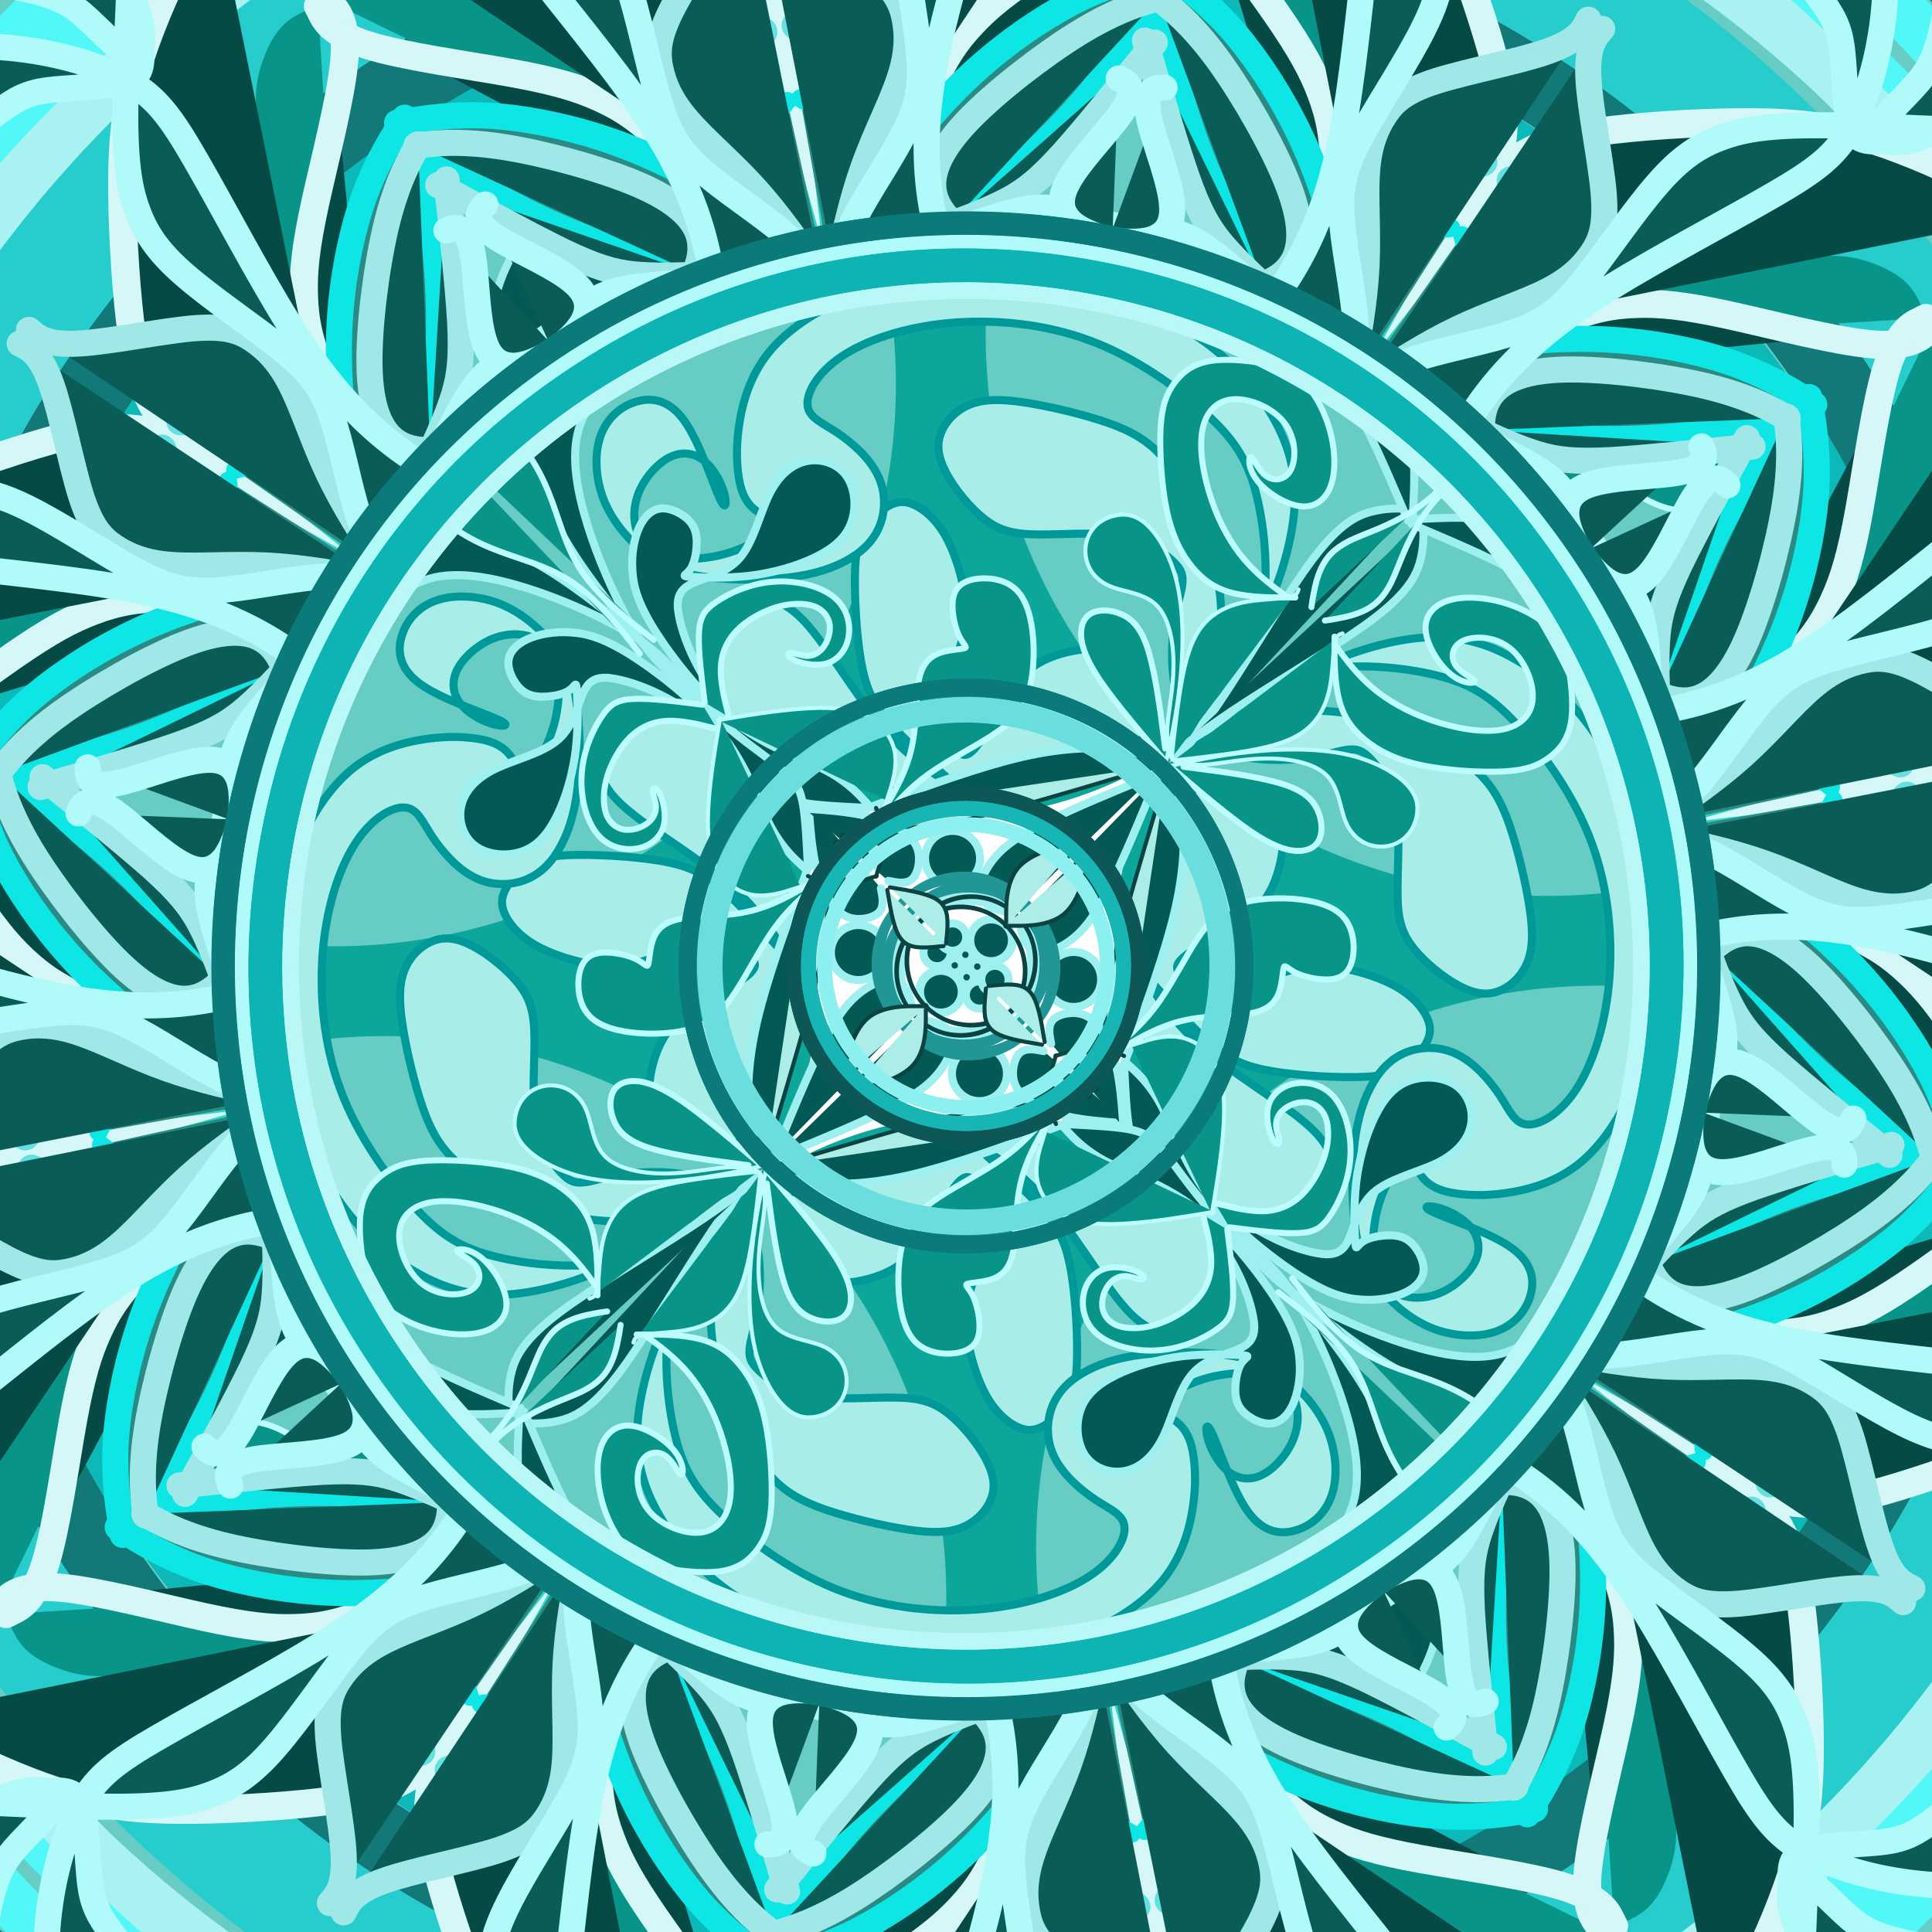 <?xml version="1.0" encoding="utf-8"?>
<!-- Generator: https://www.toybytoy.com/console/Draw-mandala -->
<svg width="734" class="" height="734" viewBox="-114 -114 962 962" xmlns="http://www.w3.org/2000/svg" xmlns:xlink="http://www.w3.org/1999/xlink"><style>symbol{overflow: visible;}</style><defs><symbol id="fig1"><path d="M33.6,-275.5L62.4,-241.1" fill="#0ca69a" stroke="none" stroke-width="0" stroke-linecap="round"></path></symbol><symbol id="fig2"><circle cx="-8" cy="-273.1" r="199.3" fill="#0ca69a" stroke="none" stroke-width="0"></circle></symbol><symbol id="fig3"><circle cx="289.6" cy="-314.7" r="279.8" fill="#66ccc4" stroke="none" stroke-width="0"></circle></symbol><symbol id="fig4"><path d="M-350.4,12.5L-384,8.5" fill="#a8ede8" stroke="#009999" stroke-width="4" stroke-linecap="round"></path></symbol><symbol id="fig5"><path d="M-3.2,-88.3L-9.9,-94.2C-16.5,-100.1,-29.9,-111.8,-38.3,-121.5C-46.7,-131.3,-50.1,-139,-52.4,-152.6C-54.7,-166.2,-55.7,-185.7,-55.2,-197.9C-54.7,-210.2,-52.5,-215.3,-49.2,-219.7C-45.9,-224.1,-41.3,-227.8,-37.3,-229.7C-33.3,-231.5,-29.9,-231.5,-25.6,-229.5C-21.3,-227.5,-16.3,-223.5,-12,-217C-7.7,-210.5,-4.3,-201.4,-2.1,-192.2C-0,-183,0.8,-173.7,-1.6,-163.8C-4,-153.9,-9.6,-143.5,-10.1,-131.3C-10.7,-119,-6.1,-104.9,-0.5,-105.1C5.1,-105.4,11.7,-120.1,18,-130.7C24.3,-141.4,30.1,-148.1,39.5,-152.5C48.8,-156.9,61.6,-159,71.3,-157.4C81.1,-155.8,87.7,-150.5,91.2,-143.9C94.7,-137.4,94.9,-129.7,93.9,-124.1C92.8,-118.5,90.4,-115,83.6,-109.7C76.8,-104.3,65.6,-97.1,54.4,-92.3C43.2,-87.5,32,-85.1,12.4,-84.9C-7.2,-84.6,-35.2,-86.5,-55.9,-90.2C-76.5,-93.9,-89.9,-99.5,-99.9,-105.5C-109.9,-111.5,-116.5,-117.9,-120.8,-124.9C-125.1,-131.8,-126.9,-139.3,-126.9,-148.3C-126.9,-157.4,-125.1,-168.1,-120.4,-174.5C-115.7,-180.9,-108.3,-183,-100.9,-182.6C-93.6,-182.2,-86.4,-179.3,-76.3,-166.7C-66.1,-154.2,-53.1,-132.1,-39.9,-117C-26.7,-101.9,-13.3,-93.9,-6.7,-89.9L0,-85.9" fill="#a8ede8" stroke="#009999" stroke-width="4" stroke-linecap="round"></path></symbol><symbol id="fig6"><path d="M100.8,-101.9L104.8,-107.7C108.8,-113.4,116.8,-124.9,121.6,-138.5C126.4,-152.1,128,-167.8,126.7,-182.7C125.3,-197.7,121.1,-211.8,115.7,-224.1C110.4,-236.3,104,-246.7,97.1,-254.2C90.1,-261.7,82.7,-266.2,70.5,-270.5C58.4,-274.7,41.6,-278.7,29.1,-280.6C16.5,-282.5,8.3,-282.2,1.6,-279.4C-5.1,-276.6,-10.1,-271.3,-12.4,-265.5C-14.7,-259.8,-14.1,-253.7,-10,-245.8C-5.9,-237.9,1.9,-228.3,9.2,-222.6C16.5,-216.9,23.5,-215,35.5,-214.9C47.5,-214.7,64.5,-216.3,77.2,-214.2C89.9,-212.1,98.1,-206.2,102.8,-201.8C107.5,-197.4,108.5,-194.5,107.5,-188.5C106.4,-182.5,103.2,-173.4,102.7,-159.5C102.1,-145.7,104.3,-127,112.4,-127.4C120.5,-127.8,134.7,-147.3,145.1,-167.7C155.5,-188.1,162.1,-209.4,163.5,-227.3C164.8,-245.1,160.8,-259.5,152.5,-273.8C144.3,-288.1,131.7,-302.2,114.9,-313.5C98.1,-324.9,77.1,-333.4,61.1,-338.2C45.1,-343,34.1,-344.1,20,-344.3C5.9,-344.6,-11.5,-344.1,-27.1,-341.5C-42.7,-339,-56.5,-334.5,-68.9,-328.1C-81.3,-321.7,-92.3,-313.4,-99.6,-303.7C-106.9,-293.9,-110.7,-282.7,-112.5,-272.2C-114.4,-261.7,-114.4,-251.8,-113.3,-244.3C-112.3,-236.9,-110.1,-231.8,-106.3,-228.2C-102.4,-224.6,-96.8,-222.5,-91.1,-221.5C-85.3,-220.6,-79.5,-220.9,-75.1,-222.9C-70.7,-224.9,-67.7,-228.6,-65.9,-233.5C-64,-238.5,-63.2,-244.6,-68.3,-241.5C-73.3,-238.5,-84.3,-226.2,-95.1,-217.9C-105.9,-209.7,-116.5,-205.4,-126.7,-203.7C-136.8,-201.9,-146.4,-202.7,-152.9,-205.4C-159.5,-208.1,-162.9,-212.6,-164.4,-218.3C-165.9,-224.1,-165.3,-231,-162.1,-237.7C-158.9,-244.3,-153.1,-250.7,-147.2,-253.5C-141.3,-256.3,-135.5,-255.5,-130.7,-251.8C-125.9,-248.1,-122.1,-241.4,-120.5,-235.8C-118.9,-230.2,-119.5,-225.7,-122.9,-233.4C-126.4,-241.1,-132.8,-261.1,-140.4,-271.7C-148,-282.2,-156.8,-283.3,-164.5,-280.9C-172.3,-278.5,-178.9,-272.6,-182,-263.8C-185.1,-255,-184.5,-243.3,-180.7,-233C-176.8,-222.7,-169.6,-213.9,-162,-207.4C-154.4,-200.9,-146.4,-196.6,-133.5,-194.3C-120.5,-192.1,-102.7,-191.8,-88.8,-193.4C-74.9,-195,-65.1,-198.5,-57.6,-203C-50.1,-207.5,-45.1,-213.1,-42.5,-220.5C-40,-227.8,-40,-236.9,-44.3,-245.1C-48.5,-253.4,-57.1,-260.9,-64.5,-265.8C-72,-270.7,-78.4,-273.1,-78.9,-279.3C-79.5,-285.4,-74.1,-295.3,-62.1,-303.4C-50.1,-311.5,-31.5,-317.9,-9.3,-320.1C12.8,-322.2,38.4,-320.1,61.5,-311.5C84.5,-303,105.1,-288.1,118.8,-275.7C132.5,-263.3,139.5,-253.4,144,-237C148.5,-220.6,150.7,-197.7,148,-179.1C145.3,-160.6,137.9,-146.5,134.1,-139.4L130.4,-132.3" fill="#a8ede8" stroke="#009999" stroke-width="4" stroke-linecap="round"></path></symbol><symbol id="fig7"><path d="M-48,-79.5L-50.9,-82.7C-53.9,-85.9,-59.7,-92.3,-70.8,-97.9C-81.9,-103.5,-98.1,-108.3,-114,-120.5C-129.9,-132.6,-145.3,-152.1,-154.3,-166.1C-163.2,-180.1,-165.6,-188.6,-166.1,-196.7C-166.7,-204.9,-165.3,-212.6,-162.8,-218.2C-160.3,-223.8,-156.5,-227.3,-152.1,-227.8C-147.7,-228.3,-142.7,-225.9,-139.3,-223.1C-136,-220.3,-134.4,-217.1,-134.1,-212.3C-133.9,-207.5,-134.9,-201.1,-137.1,-197.8C-139.2,-194.5,-142.4,-194.2,-137.6,-193.8C-132.8,-193.4,-120,-192.9,-107.7,-194.3C-95.5,-195.8,-83.7,-199.3,-74.8,-203.7C-65.9,-208.1,-59.7,-213.4,-57.1,-220.9C-54.4,-228.3,-55.2,-237.9,-59.6,-244.1C-64,-250.2,-72,-252.9,-79.3,-251.4C-86.7,-249.9,-93.3,-244.3,-98.1,-234.5C-102.9,-224.6,-105.9,-210.5,-113.1,-202.6C-120.3,-194.7,-131.7,-193.1,-137.7,-189.8C-143.7,-186.5,-144.3,-181.4,-142.9,-174.3C-141.6,-167.3,-138.4,-158.2,-133.6,-149.3C-128.8,-140.3,-122.4,-131.5,-122,-127.7C-121.6,-123.8,-127.2,-124.9,-140.9,-138.5C-154.7,-152.1,-176.5,-178.2,-189.6,-196.9C-202.7,-215.5,-206.9,-226.7,-213.2,-238.5C-219.5,-250.2,-227.7,-262.5,-232.5,-275.4C-237.3,-288.3,-238.7,-301.9,-237.6,-314.6C-236.5,-327.3,-233.1,-339,-229.2,-347.5C-225.3,-356.1,-221.1,-361.4,-213.1,-364.1C-205.1,-366.7,-193.3,-366.7,-184.8,-362.7C-176.3,-358.7,-170.9,-350.7,-168.5,-339.7C-166.1,-328.6,-166.7,-314.5,-172.4,-302.5C-178.1,-290.5,-189.1,-280.6,-192.9,-267C-196.8,-253.4,-193.6,-236.1,-188.4,-219.4C-183.2,-202.7,-176,-186.7,-169.7,-175C-163.5,-163.3,-158.1,-155.8,-150.1,-148.1C-142.1,-140.3,-131.5,-132.3,-122,-122.1C-112.5,-111.8,-104.3,-99.3,-98.1,-91.9C-92,-84.6,-88,-82.5,-80.1,-81.1C-72.3,-79.8,-60.5,-79.3,-54.7,-79L-48.8,-78.7" fill="#035953" stroke="#9ef0f0" stroke-width="4" stroke-linecap="round"></path></symbol><symbol id="fig8"><path d="M-48.8,-78.7L-35.1,-83.8C-21.3,-88.9,6.1,-99,28,-104.1C49.9,-109.1,66.1,-109.1,77.6,-107.4C89.1,-105.7,95.7,-102.2,99.1,-100.5L102.4,-98.7" fill="#035953" stroke="#9ef0f0" stroke-width="4" stroke-linecap="round"></path></symbol><symbol id="fig9"><path d="M101.6,-98.7L105.9,-103.9C110.1,-109.1,118.7,-119.5,131.3,-139C144,-158.5,160.8,-187,173.3,-203.4C185.9,-219.8,194.1,-224.1,201.5,-226.1C208.8,-228.1,215.2,-227.8,218.4,-227.7L221.6,-227.5" fill="#035953" stroke="#9ef0f0" stroke-width="4" stroke-linecap="round"></path></symbol><symbol id="fig10"><path d="M222.4,-221.9L222.8,-230.2C223.2,-238.5,224,-255,220.9,-273.1C217.9,-291.3,210.9,-311,203.2,-327C195.5,-343,186.9,-355.3,175.6,-363.5C164.3,-371.8,150.1,-376.1,142,-375.8C133.9,-375.5,131.7,-370.7,131.7,-361.5C131.7,-352.3,133.9,-338.7,137.1,-330.3C140.3,-321.9,144.5,-318.7,152.5,-315.5C160.5,-312.3,172.3,-309.1,184.1,-293.5C196,-277.9,208,-249.9,214,-235.9L220,-221.9" fill="#035953" stroke="#9ef0f0" stroke-width="4" stroke-linecap="round"></path></symbol><symbol id="fig11"><path d="M-78.4,-80.3L-78,-74.9C-77.6,-69.4,-76.8,-58.5,-74.7,-49.5C-72.5,-40.6,-69.1,-33.7,-65.5,-29.4C-61.9,-25.1,-58.1,-23.5,-53.9,-23.4C-49.6,-23.3,-44.8,-24.6,-42.8,-27.4C-40.8,-30.2,-41.6,-34.5,-42,-36.6L-42.4,-38.7" fill="#035953" stroke="#9ef0f0" stroke-width="4" stroke-linecap="round"></path></symbol><symbol id="fig12"><path d="M-95.2,94.1L-91.2,84.3C-87.2,74.6,-79.2,55.1,-72.4,41.3C-65.6,27.4,-60,19.1,-53.2,13.7C-46.4,8.2,-38.4,5.5,-33.7,7.7C-29.1,9.8,-27.7,16.7,-27.1,20.2L-26.4,23.7" fill="#035953" stroke="#9ef0f0" stroke-width="4" stroke-linecap="round"></path></symbol><symbol id="fig13"><circle cx="-53.6" cy="-6.7" r="13.7" fill="#035953" stroke="#9ef0f0" stroke-width="4"></circle></symbol><symbol id="fig14"><circle cx="-14.4" cy="-6.7" r="6.8" fill="#035953" stroke="#9ef0f0" stroke-width="4"></circle></symbol><symbol id="fig15"><circle cx="-12.8" cy="12.5" r="10.4" fill="#035953" stroke="#9ef0f0" stroke-width="4"></circle></symbol><symbol id="fig16"><circle cx="-5.6" cy="-0.3" r="3.6" fill="#035953" stroke="#9ef0f0" stroke-width="4"></circle></symbol><symbol id="fig17"><circle cx="-1.6" cy="-1.9" r="34.4" fill="none" stroke="#9ef0f0" stroke-width="4"></circle></symbol><symbol id="fig18"><circle cx="-3.2" cy="-1.1" r="41.8" fill="none" stroke="#209696" stroke-width="4"></circle></symbol><symbol id="fig19"><circle cx="2.4" cy="-2.7" r="32" fill="none" stroke="#0b4242" stroke-width="2"></circle></symbol><symbol id="fig20"><path d="M20,-19.5L20,-25.1C20,-30.7,20,-41.9,26.1,-49C32.3,-56.1,44.5,-59,50.7,-60.5L56.8,-61.9" fill="#adede8" stroke="#0b4242" stroke-width="2" stroke-linecap="round"></path></symbol><symbol id="fig21"><path d="M-11.2,-9.9L-13.7,-9.7C-16.3,-9.4,-21.3,-8.9,-25.3,-9.5C-29.3,-10.2,-32.3,-12.1,-34.4,-17C-36.5,-21.9,-37.9,-29.9,-38.5,-33.9L-39.2,-37.9" fill="#adede8" stroke="#0b4242" stroke-width="2" stroke-linecap="round"></path></symbol><symbol id="fig22"><path d="M46.4,51.7L47.5,53.3C48.5,54.9,50.7,58.1,54.1,60.3C57.6,62.6,62.4,63.9,61.7,64.7C61.1,65.5,54.9,65.8,50.4,64.9C45.9,63.9,42.9,61.8,42.3,58.2C41.6,54.6,43.2,49.5,44,47L44.8,44.5" fill="#adede8" stroke="#0b4242" stroke-width="2" stroke-linecap="round"></path></symbol><symbol id="fig23"><path d="M-44.8,-78.7L-44,-77.1C-43.2,-75.5,-41.6,-72.3,-36.1,-70.5C-30.7,-68.6,-21.3,-68.1,1.1,-73.1C23.5,-78.2,58.9,-88.9,76.7,-94.2L94.4,-99.5" fill="#adede8" stroke="#0b4242" stroke-width="2" stroke-linecap="round"></path></symbol><symbol id="fig24"><path d="M98.4,-96.3L100,-103.4C101.6,-110.5,104.8,-124.6,106.5,-140.5C108.3,-156.3,108.5,-173.9,105.6,-188.2C102.7,-202.5,96.5,-213.4,90.7,-219.1C84.8,-224.9,79.2,-225.4,74.3,-224.3C69.3,-223.3,65.1,-220.6,62.4,-216.6C59.7,-212.6,58.7,-207.3,60,-202.1C61.3,-196.9,65.1,-191.8,72,-189C78.9,-186.2,89.1,-185.7,95.2,-179.3C101.3,-172.9,103.5,-160.6,103.3,-149.1C103.2,-137.7,100.8,-127,100.3,-119.5C99.7,-112.1,101.1,-107.8,101.7,-105.7L102.4,-103.5" fill="#099489" stroke="#bdfcfc" stroke-width="2" stroke-linecap="round"></path></symbol><symbol id="fig25"><path d="M102.4,-103.5L103.3,-111.9C104.3,-120.3,106.1,-137.1,108.9,-149C111.7,-160.9,115.5,-167.8,120.7,-172.6C125.9,-177.4,132.5,-180.1,140,-181.4C147.5,-182.7,155.7,-182.7,160.1,-183.5C164.5,-184.3,165.1,-185.9,165.3,-186.7L165.6,-187.5" fill="#099489" stroke="#bdfcfc" stroke-width="2" stroke-linecap="round"></path></symbol><symbol id="fig26"><path d="M-122.4,-123.5L-123.6,-116.3C-124.8,-109.1,-127.2,-94.7,-128.1,-81.9C-129.1,-69.1,-128.5,-57.9,-124.7,-49.8C-120.8,-41.7,-113.6,-36.6,-106,-35.4C-98.4,-34.2,-90.4,-36.9,-86.4,-38.2L-82.4,-39.5" fill="#099489" stroke="#bdfcfc" stroke-width="2" stroke-linecap="round"></path></symbol><symbol id="fig27"><path d="M-162.4,-155.5L-167.9,-162.5C-173.3,-169.4,-184.3,-183.3,-196.7,-191.5C-209.1,-199.8,-222.9,-202.5,-236.5,-208.1C-250.1,-213.7,-263.5,-222.2,-270.8,-234.7C-278.1,-247.3,-279.5,-263.8,-280.1,-272.1L-280.8,-280.3" fill="#099489" stroke="#bdfcfc" stroke-width="3" stroke-linecap="round"></path></symbol><symbol id="fig28"><path d="M124,118.1L128.3,119.1C132.5,120.2,141.1,122.3,148.4,122.1C155.7,121.8,161.9,119.1,167.1,114.1C172.3,109,176.5,101.5,178.7,94.3C180.8,87.1,180.8,80.2,179.1,75.5C177.3,70.9,173.9,68.5,170,67.9C166.1,67.4,161.9,68.7,158.9,70.9C156,73,154.4,75.9,154.4,79C154.4,82.1,156,85.3,156,87.1C156,89,154.4,89.5,152.7,86.2C150.9,82.9,149.1,75.7,150.5,69.9C152,64.2,156.8,59.9,163.3,58.6C169.9,57.3,178.1,58.9,183.7,65.8C189.3,72.7,192.3,85,191.3,96.3C190.4,107.7,185.6,118.1,181.3,124.3C177.1,130.6,173.3,132.7,165.1,133C156.8,133.3,144,131.7,137.6,130.9L131.2,130.1" fill="#099489" stroke="#bdfcfc" stroke-width="3" stroke-linecap="round"></path></symbol><symbol id="fig29"><path d="M-74.4,-40.3L-78,-37.3C-81.6,-34.2,-88.8,-28.1,-95.6,-18.6C-102.4,-9.1,-108.8,3.7,-114.8,12.9C-120.8,22.1,-126.4,27.7,-135.3,30.7C-144.3,33.8,-156.5,34.3,-166.5,33.1C-176.5,31.9,-184.3,29,-188.5,23.7C-192.8,18.3,-193.6,10.6,-192.7,4.7C-191.7,-1.1,-189.1,-5.1,-183.6,-6.3C-178.1,-7.5,-169.9,-5.9,-165.1,-3.8C-160.3,-1.7,-158.9,1,-158.3,-0.6C-157.6,-2.2,-157.6,-8.1,-155.9,-13C-154.1,-17.9,-150.7,-21.9,-142,-23.5C-133.3,-25.1,-119.5,-24.3,-106.8,-27.5C-94.1,-30.7,-82.7,-37.9,-76.9,-41.5L-71.2,-45.1" fill="#099489" stroke="#bdfcfc" stroke-width="3" stroke-linecap="round"></path></symbol><symbol id="fig30"><path d="M99.2,-101.9L93.1,-109.1C86.9,-116.3,74.7,-130.7,67.3,-141.4C60,-152.1,57.6,-159,57.3,-164.5C57.1,-169.9,58.9,-173.9,62.8,-175.8C66.7,-177.7,72.5,-177.4,77.7,-175C82.9,-172.6,87.5,-168.1,90.9,-156.6C94.4,-145.1,96.8,-126.7,98,-117.5L99.2,-108.3" fill="#099489" stroke="#bdfcfc" stroke-width="3" stroke-linecap="round"></path></symbol><symbol id="fig31"><path d="M159.2,-184.3L155.6,-187C152,-189.7,144.8,-195,138.4,-202.6C132,-210.2,126.4,-220.1,122.4,-231.7C118.4,-243.3,116,-256.6,117.6,-266.2C119.2,-275.8,124.8,-281.7,133.2,-282.2C141.6,-282.7,152.8,-277.9,158.5,-270.5C164.3,-263,164.5,-252.9,161.9,-247.4C159.2,-241.9,153.6,-241.1,149.6,-243.9C145.6,-246.7,143.2,-253.1,141.9,-253.4C140.5,-253.7,140.3,-247.8,144.9,-241.8C149.6,-235.8,159.2,-229.7,166.7,-228.9C174.1,-228.1,179.5,-232.6,181.9,-239.9C184.3,-247.3,183.7,-257.4,181.3,-266.3C178.9,-275.3,174.7,-283,170.5,-288.3C166.4,-293.7,162.4,-296.6,153.6,-298.9C144.8,-301.1,131.2,-302.7,121.9,-301.3C112.5,-299.8,107.5,-295.3,103.7,-290.2C100,-285.1,97.6,-279.5,96.9,-268.1C96.3,-256.6,97.3,-239.3,100.1,-226.3C102.9,-213.4,107.5,-204.9,112.8,-198.5C118.1,-192.1,124.3,-187.8,132.9,-185.7C141.6,-183.5,152.8,-183.5,158.4,-183.5L164,-183.5" fill="#099489" stroke="#bdfcfc" stroke-width="3" stroke-linecap="round"></path></symbol><symbol id="fig32"><path d="M172,-178.7L172.5,-182.1C173.1,-185.4,174.1,-192.1,176.7,-197.7C179.2,-203.3,183.2,-207.8,190.9,-211.7C198.7,-215.5,210.1,-218.7,222.4,-226.6C234.7,-234.5,247.7,-247,255.7,-272.9C263.7,-298.7,266.7,-337.9,266.1,-360.3C265.6,-382.7,261.6,-388.3,256.1,-390.6C250.7,-392.9,243.7,-391.8,238.5,-388.9C233.3,-385.9,229.9,-381.1,227.9,-373.5C225.9,-365.9,225.3,-355.5,229.3,-345.1C233.3,-334.7,241.9,-324.3,242.3,-315.8C242.7,-307.3,234.9,-300.6,232.5,-288.1C230.1,-275.5,233.1,-257.1,234.5,-247.9L236,-238.7" fill="#099489" stroke="#bdfcfc" stroke-width="3" stroke-linecap="round"></path></symbol><symbol id="fig33"><circle cx="3.2" cy="-1.1" r="466.3" fill="none" stroke="#bdfcfc" stroke-width="12"></circle></symbol><symbol id="fig34"></symbol><symbol id="fig35"></symbol><symbol id="fig36"></symbol><symbol id="fig37"><circle cx="4" cy="-1.1" r="487.5" fill="none" stroke="#0db8b8" stroke-width="25"></circle></symbol><symbol id="fig38"></symbol><symbol id="fig39"><circle cx="-2.4" cy="-8.3" r="522.4" fill="none" stroke="#137878" stroke-width="25"></circle></symbol><symbol id="fig40"><circle cx="-3.2" cy="1.3" r="695.2" fill="none" stroke="#137878" stroke-width="25"></circle></symbol><symbol id="fig41"><circle cx="2.4" cy="-20.3" r="649.7" fill="none" stroke="#52f7f7" stroke-width="25"></circle></symbol><symbol id="fig42"><circle cx="5.6" cy="-21.1" r="600.5" fill="none" stroke="#aaf2f2" stroke-width="25"></circle></symbol><symbol id="fig43"><circle cx="-2.4" cy="1.3" r="585" fill="none" stroke="#27cccc" stroke-width="25"></circle></symbol><symbol id="fig44"><circle cx="-4" cy="2.1" r="556.6" fill="none" stroke="#27cccc" stroke-width="25"></circle></symbol><symbol id="fig45"><path d="M-41.6,-345.9L-48.3,-361.8C-54.9,-377.7,-68.3,-409.4,-80.5,-432.1C-92.8,-454.7,-104,-468.3,-115.5,-477.5C-126.9,-486.7,-138.7,-491.5,-153.6,-494.7C-168.5,-497.9,-186.7,-499.5,-198.7,-498.2C-210.7,-496.9,-216.5,-492.6,-219.5,-488.5C-222.4,-484.3,-222.4,-480.3,-219.2,-476.6C-216,-472.9,-209.6,-469.4,-207.2,-467.5C-204.8,-465.7,-206.4,-465.4,-215.1,-470.9C-223.7,-476.3,-239.5,-487.5,-251.7,-494.1C-264,-500.6,-272.8,-502.5,-281.6,-503C-290.4,-503.5,-299.2,-502.7,-306.4,-499.4C-313.6,-496.1,-319.2,-490.2,-322,-487.3L-324.8,-484.3" fill="#099489" stroke="#27cccc" stroke-width="14" stroke-linecap="round"></path></symbol><symbol id="fig46"><path d="M-71.2,-353.1L-74.7,-351.5C-78.1,-349.9,-85.1,-346.7,-92,-348.9C-98.9,-351,-105.9,-358.5,-109.7,-365.1C-113.6,-371.8,-114.4,-377.7,-113.7,-384.9C-113.1,-392.1,-110.9,-400.6,-107.2,-410.2C-103.5,-419.8,-98.1,-430.5,-95.5,-435.8L-92.8,-441.1" fill="#064a45" stroke="#d5f7f7" stroke-width="14" stroke-linecap="round"></path></symbol><symbol id="fig47"><path d="M-59.2,-353.1L-55.9,-355.4C-52.5,-357.7,-45.9,-362.2,-39.1,-377C-32.3,-391.8,-25.3,-416.9,-18.5,-434.1C-11.7,-451.3,-5.1,-460.6,2.9,-469.1C10.9,-477.7,20.3,-485.4,38.9,-497.4C57.6,-509.4,85.6,-525.7,99.9,-537.7C114.1,-549.7,114.7,-557.4,114.9,-561.3L115.2,-565.1" fill="#064a45" stroke="#d5f7f7" stroke-width="14" stroke-linecap="round"></path></symbol><symbol id="fig48"><path d="M308.8,207.7L322.4,216.2C336,224.7,363.2,241.8,379.7,253.9C396.3,266.1,402.1,273.3,406.5,282.1C410.9,290.9,413.9,301.3,416.3,321.7C418.7,342.1,420.5,372.5,420.1,395.4C419.7,418.3,417.1,433.8,411.1,452.2C405.1,470.6,395.7,491.9,387.7,506.1C379.7,520.2,373.1,527.1,372.3,536.3C371.5,545.5,376.5,557,379.1,562.7L381.6,568.5" fill="#064a45" stroke="#d5f7f7" stroke-width="14" stroke-linecap="round"></path></symbol><symbol id="fig49"><path d="M202.4,-302.7L200.9,-304.9C199.5,-307,196.5,-311.3,194.7,-317.4C192.8,-323.5,192,-331.5,192.9,-340.2C193.9,-348.9,196.5,-358.2,202,-366.3C207.5,-374.5,215.7,-381.4,225.5,-386.9C235.2,-392.3,246.4,-396.3,252,-398.3L257.6,-400.3" fill="#29d6c9" stroke="#65e0e0" stroke-width="14" stroke-linecap="round"></path></symbol><symbol id="fig50"><path d="M199.2,-301.1L198.1,-306.9C197.1,-312.6,194.9,-324.1,195.6,-333C196.3,-341.9,199.7,-348.3,203.1,-353C206.4,-357.7,209.6,-360.6,216,-362.7C222.4,-364.9,232,-366.2,236.8,-366.9L241.6,-367.5" fill="#2b8a83" stroke="#0ee6e6" stroke-width="9" stroke-linecap="round"></path></symbol><symbol id="fig51"><path d="M196,-294.7L207.6,-297.5C219.2,-300.3,242.4,-305.9,264.3,-309.1C286.1,-312.3,306.7,-313.1,326.9,-311.4C347.2,-309.7,367.2,-305.4,383.1,-299.7C398.9,-293.9,410.7,-286.7,416.5,-283.1L422.4,-279.5" fill="#2b8a83" stroke="#0ee6e6" stroke-width="13" stroke-linecap="round"></path></symbol><symbol id="fig52"><path d="M189.6,-292.3L185.2,-294.5C180.8,-296.6,172,-300.9,166.7,-304.6C161.3,-308.3,159.5,-311.5,158.8,-317C158.1,-322.5,158.7,-330.2,161.9,-337.7C165.1,-345.1,170.9,-352.3,174.4,-360.3C177.9,-368.3,178.9,-377.1,179.5,-381.5L180,-385.9" fill="#2b8a83" stroke="#0ee6e6" stroke-width="13" stroke-linecap="round"></path></symbol><symbol id="fig53"><path d="M-336.8,-159.5L-338.8,-156.5C-340.8,-153.4,-344.8,-147.3,-358.1,-138.9C-371.5,-130.5,-394.1,-119.8,-417.6,-111.8C-441.1,-103.8,-465.3,-98.5,-477.5,-95.8L-489.6,-93.1" fill="#2b8a83" stroke="#0ee6e6" stroke-width="13" stroke-linecap="round"></path></symbol><symbol id="fig54"><path d="M-339.2,-148.3L-340.8,-151.4C-342.4,-154.5,-345.6,-160.6,-352.8,-163.8C-360,-167,-371.2,-167.3,-389.6,-160.1C-408,-152.9,-433.6,-138.2,-450.3,-126.2C-466.9,-114.2,-474.7,-104.9,-478.5,-100.2L-482.4,-95.5" fill="#0a5c56" stroke="#a0e8e8" stroke-width="13" stroke-linecap="round"></path></symbol><symbol id="fig55"><path d="M-337.6,-149.1L-341.5,-145C-345.3,-140.9,-353.1,-132.6,-360.8,-126.3C-368.5,-120.1,-376.3,-115.8,-392.9,-109.9C-409.6,-104.1,-435.2,-96.6,-448,-92.9L-460.8,-89.1" fill="#0a5c56" stroke="#a0e8e8" stroke-width="13" stroke-linecap="round"></path></symbol><symbol id="fig56"><path d="M-335.2,-153.9L-330,-155.9C-324.8,-157.9,-314.4,-161.9,-306.9,-167.9C-299.5,-173.9,-294.9,-181.9,-292.7,-185.9L-290.4,-189.9" fill="#0a5c56" stroke="#a0e8e8" stroke-width="13" stroke-linecap="round"></path></symbol><symbol id="fig57"><path d="M-292.8,-191.5L-302.1,-193.3C-311.5,-195,-330.1,-198.5,-348,-199.4C-365.9,-200.3,-382.9,-198.7,-395.7,-199.7C-408.5,-200.6,-417.1,-204.1,-423.9,-208.6C-430.7,-213.1,-435.7,-218.7,-440.7,-234.3C-445.6,-249.9,-450.4,-275.5,-455.5,-289.8C-460.5,-304.1,-465.9,-307,-468.5,-308.5L-471.2,-309.9" fill="#0a5c56" stroke="#a0e8e8" stroke-width="13" stroke-linecap="round"></path></symbol><symbol id="fig58"><circle cx="23.2" cy="-12.3" r="758.2" fill="none" stroke="#093636" stroke-width="13"></circle></symbol><symbol id="fig59"><circle cx="-18.4" cy="1.3" r="733.1" fill="none" stroke="#17b0b0" stroke-width="13"></circle></symbol><symbol id="fig60"><circle cx="8.8" cy="-8.3" r="795.9" fill="none" stroke="#b1fafa" stroke-width="13"></circle></symbol><symbol id="fig61"><path d="M250.4,-272.3L253.3,-276.6C256.3,-280.9,262.1,-289.4,272.1,-299.8C282.1,-310.2,296.3,-322.5,320.7,-337.7C345.1,-352.9,379.7,-371,401.6,-383.7C423.5,-396.3,432.5,-403.5,440,-416.3C447.5,-429.1,453.3,-447.5,456.1,-467.3C458.9,-487,458.7,-508.1,454.7,-527.8C450.7,-547.5,442.9,-565.9,437.1,-576.1C431.2,-586.2,427.2,-588.1,423.7,-588.2C420.3,-588.3,417.3,-586.7,415.3,-582.1C413.3,-577.4,412.3,-569.7,413.6,-564.2C414.9,-558.7,418.7,-555.5,419.3,-554.7C420,-553.9,417.6,-555.5,414,-554.7C410.4,-553.9,405.6,-550.7,403.2,-543C400.8,-535.3,400.8,-523,405.9,-511.1C410.9,-499.3,421.1,-487.8,427.2,-479.1C433.3,-470.5,435.5,-464.6,436.5,-453.5C437.6,-442.5,437.6,-426.2,440.7,-417.9C443.7,-409.7,449.9,-409.4,465.7,-412.2C481.6,-415,507.2,-420.9,532.3,-429.1C557.3,-437.4,581.9,-448.1,600.3,-458.5C618.7,-468.9,630.9,-479,641.3,-492.3C651.7,-505.7,660.3,-522.2,665.3,-535.5C670.4,-548.9,672,-559,672.1,-567.1C672.3,-575.3,670.9,-581.4,664.9,-587.4C658.9,-593.4,648.3,-599.3,640.3,-602.2C632.3,-605.1,626.9,-605.1,621.7,-602.3C616.5,-599.5,611.5,-593.9,609.5,-582.2C607.5,-570.5,608.5,-552.6,606.5,-545.7C604.5,-538.7,599.5,-542.7,592.5,-545.9C585.6,-549.1,576.8,-551.5,570.3,-552.7C563.7,-553.9,559.5,-553.9,555.5,-552.3C551.5,-550.7,547.7,-547.5,544.3,-538.9C540.8,-530.2,537.6,-516.1,531.6,-499.5C525.6,-483,516.8,-464.1,508.9,-449.7C501.1,-435.3,494.1,-425.4,486.8,-419.3C479.5,-413.1,471.7,-410.7,464.8,-410.3C457.9,-409.9,451.7,-411.5,454,-417C456.3,-422.5,466.9,-431.8,473.9,-439.9C480.8,-448.1,484,-455,488,-475.8C492,-496.6,496.8,-531.3,503.2,-555.8C509.6,-580.3,517.6,-594.7,525.2,-604.7C532.8,-614.7,540,-620.3,548.5,-625.5C557.1,-630.7,566.9,-635.5,599.6,-637.4C632.3,-639.3,687.7,-638.2,720.9,-636.7C754.1,-635.3,765.1,-633.4,776.9,-629.7C788.8,-625.9,801.6,-620.3,811.3,-614.2C821.1,-608.1,827.7,-601.4,831.6,-592.1C835.5,-582.7,836.5,-570.7,836.1,-563C835.7,-555.3,833.9,-551.8,830.9,-553.3C828,-554.7,824,-561.1,817.3,-566.2C810.7,-571.3,801.3,-575,792.1,-577.1C782.9,-579.3,773.9,-579.8,767.5,-579C761.1,-578.2,757.3,-576.1,743.7,-556.9C730.1,-537.7,706.7,-501.4,691.9,-480.1C677.1,-458.7,670.9,-452.3,660,-444.5C649.1,-436.6,633.3,-427.3,614.4,-421.7C595.5,-416.1,573.3,-414.2,539.6,-414.7C505.9,-415.3,460.5,-418.2,431.1,-418.6C401.6,-419,388,-416.9,376.5,-412.7C365.1,-408.6,355.7,-402.5,344.1,-389.1C332.5,-375.8,318.7,-355.3,307.9,-341.7C297.1,-328.1,289.3,-321.4,274.8,-316.2C260.3,-311,238.9,-307.3,224.1,-302.5C209.3,-297.7,201.1,-291.8,200.8,-286.5C200.5,-281.1,208.3,-276.3,216.8,-273.7C225.3,-271,234.7,-270.5,239.7,-271C244.8,-271.5,245.6,-273.1,246,-273.9L246.4,-274.7" fill="#0a5c56" stroke="#b1fafa" stroke-width="13" stroke-linecap="round"></path></symbol><symbol id="fig62"><path d="M-287.2,-189.1L-285.5,-195.4C-283.7,-201.7,-280.3,-214.2,-273.9,-230.2C-267.5,-246.2,-258.1,-265.7,-251.5,-277.7C-244.8,-289.7,-240.8,-294.2,-234,-298.9C-227.2,-303.5,-217.6,-308.3,-212.8,-310.7L-208,-313.1" fill="#0a5c56" stroke="#b1fafa" stroke-width="13" stroke-linecap="round"></path></symbol><symbol id="fig63"><path d="M72.8,-361.1L69.2,-362.2C65.6,-363.3,58.4,-365.4,53.3,-369.5C48.3,-373.7,45.3,-379.8,50.3,-389.5C55.2,-399.3,68,-412.6,74.8,-421.4C81.6,-430.2,82.4,-434.5,81.6,-437.1C80.8,-439.8,78.4,-440.9,77.2,-441.4L76,-441.9" fill="#0a5c56" stroke="#b1fafa" stroke-width="13" stroke-linecap="round"></path></symbol><symbol id="fig64"><circle cx="-1.6" cy="-2.7" r="355.7" fill="none" stroke="#b1fafa" stroke-width="13"></circle></symbol><symbol id="fig65"><circle cx="-0.8" cy="-5.1" r="345.7" fill="none" stroke="#0eb3b3" stroke-width="13"></circle></symbol><symbol id="fig66"><circle cx="-1.6" cy="-3.5" r="369.9" fill="none" stroke="#0b7a7a" stroke-width="4"></circle></symbol><symbol id="fig67"><circle cx="-2.4" cy="-0.3" r="138.7" fill="none" stroke="#0b7a7a" stroke-width="4"></circle></symbol><symbol id="fig68"><circle cx="-1.6" cy="0.5" r="70.4" fill="none" stroke="#8df0f0" stroke-width="4"></circle></symbol><symbol id="fig69"><circle cx="-1.6" cy="2.9" r="80" fill="none" stroke="#18b5b5" stroke-width="4"></circle></symbol><symbol id="fig70"><circle cx="-1.6" cy="1.3" r="85.8" fill="none" stroke="#0e5757" stroke-width="3"></circle></symbol><symbol id="fig71"><circle cx="3.2" cy="3.7" r="127.6" fill="none" stroke="#6adede" stroke-width="3"></circle></symbol><symbol id="fig72"><circle cx="-1.6" cy="2.1" r="336.3" fill="none" stroke="#baf7f7" stroke-width="3"></circle></symbol></defs><g transform="translate(367, 367)"><g id="layer1"><use xlink:href="#fig1" transform="rotate(0)"></use><use xlink:href="#fig1" transform="rotate(90)"></use><use xlink:href="#fig1" transform="rotate(180)"></use><use xlink:href="#fig1" transform="rotate(270)"></use></g><g id="layer2"><use xlink:href="#fig2" transform="rotate(0)"></use><use xlink:href="#fig2" transform="rotate(90)"></use><use xlink:href="#fig2" transform="rotate(180)"></use><use xlink:href="#fig2" transform="rotate(270)"></use></g><g id="layer3"><use xlink:href="#fig3" transform="rotate(0)"></use><use xlink:href="#fig3" transform="rotate(90)"></use><use xlink:href="#fig3" transform="rotate(180)"></use><use xlink:href="#fig3" transform="rotate(270)"></use></g><g id="layer4"><use xlink:href="#fig4" transform="rotate(0)"></use><use xlink:href="#fig4" transform="rotate(90)"></use><use xlink:href="#fig4" transform="rotate(180)"></use><use xlink:href="#fig4" transform="rotate(270)"></use></g><g id="layer5"><use xlink:href="#fig5" transform="rotate(0)"></use><use xlink:href="#fig5" transform="rotate(90) scale(-1,1)"></use><use xlink:href="#fig5" transform="rotate(180)"></use><use xlink:href="#fig5" transform="rotate(270) scale(-1,1)"></use></g><g id="layer6"><use xlink:href="#fig6" transform="rotate(0)"></use><use xlink:href="#fig6" transform="rotate(90) scale(-1,1)"></use><use xlink:href="#fig6" transform="rotate(180)"></use><use xlink:href="#fig6" transform="rotate(270) scale(-1,1)"></use></g><g id="layer7"><use xlink:href="#fig7" transform="rotate(0)"></use><use xlink:href="#fig7" transform="rotate(90) scale(-1,1)"></use><use xlink:href="#fig7" transform="rotate(180)"></use><use xlink:href="#fig7" transform="rotate(270) scale(-1,1)"></use></g><g id="layer8"><use xlink:href="#fig8" transform="rotate(0)"></use><use xlink:href="#fig8" transform="rotate(90) scale(-1,1)"></use><use xlink:href="#fig8" transform="rotate(180)"></use><use xlink:href="#fig8" transform="rotate(270) scale(-1,1)"></use></g><g id="layer9"><use xlink:href="#fig9" transform="rotate(0)"></use><use xlink:href="#fig9" transform="rotate(90) scale(-1,1)"></use><use xlink:href="#fig9" transform="rotate(180)"></use><use xlink:href="#fig9" transform="rotate(270) scale(-1,1)"></use></g><g id="layer10"><use xlink:href="#fig10" transform="rotate(0)"></use><use xlink:href="#fig10" transform="rotate(90) scale(-1,1)"></use><use xlink:href="#fig10" transform="rotate(180)"></use><use xlink:href="#fig10" transform="rotate(270) scale(-1,1)"></use></g><g id="layer11"><use xlink:href="#fig11" transform="rotate(0)"></use><use xlink:href="#fig11" transform="rotate(90) scale(-1,1)"></use><use xlink:href="#fig11" transform="rotate(180)"></use><use xlink:href="#fig11" transform="rotate(270) scale(-1,1)"></use></g><g id="layer12"><use xlink:href="#fig12" transform="rotate(0)"></use><use xlink:href="#fig12" transform="rotate(90) scale(-1,1)"></use><use xlink:href="#fig12" transform="rotate(180)"></use><use xlink:href="#fig12" transform="rotate(270) scale(-1,1)"></use></g><g id="layer13"><use xlink:href="#fig13" transform="rotate(0)"></use><use xlink:href="#fig13" transform="rotate(90) scale(-1,1)"></use><use xlink:href="#fig13" transform="rotate(180)"></use><use xlink:href="#fig13" transform="rotate(270) scale(-1,1)"></use></g><g id="layer14"><use xlink:href="#fig14" transform="rotate(0)"></use><use xlink:href="#fig14" transform="rotate(90) scale(-1,1)"></use><use xlink:href="#fig14" transform="rotate(180)"></use><use xlink:href="#fig14" transform="rotate(270) scale(-1,1)"></use></g><g id="layer15"><use xlink:href="#fig15" transform="rotate(0)"></use><use xlink:href="#fig15" transform="rotate(90) scale(-1,1)"></use><use xlink:href="#fig15" transform="rotate(180)"></use><use xlink:href="#fig15" transform="rotate(270) scale(-1,1)"></use></g><g id="layer16"><use xlink:href="#fig16" transform="rotate(0)"></use><use xlink:href="#fig16" transform="rotate(90) scale(-1,1)"></use><use xlink:href="#fig16" transform="rotate(180)"></use><use xlink:href="#fig16" transform="rotate(270) scale(-1,1)"></use></g><g id="layer17"><use xlink:href="#fig17" transform="rotate(0)"></use><use xlink:href="#fig17" transform="rotate(90) scale(-1,1)"></use><use xlink:href="#fig17" transform="rotate(180)"></use><use xlink:href="#fig17" transform="rotate(270) scale(-1,1)"></use></g><g id="layer18"><use xlink:href="#fig18" transform="rotate(0)"></use><use xlink:href="#fig18" transform="rotate(90) scale(-1,1)"></use><use xlink:href="#fig18" transform="rotate(180)"></use><use xlink:href="#fig18" transform="rotate(270) scale(-1,1)"></use></g><g id="layer19"><use xlink:href="#fig19" transform="rotate(0)"></use><use xlink:href="#fig19" transform="rotate(90) scale(-1,1)"></use><use xlink:href="#fig19" transform="rotate(180)"></use><use xlink:href="#fig19" transform="rotate(270) scale(-1,1)"></use></g><g id="layer20"><use xlink:href="#fig20" transform="rotate(0)"></use><use xlink:href="#fig20" transform="rotate(90) scale(-1,1)"></use><use xlink:href="#fig20" transform="rotate(180)"></use><use xlink:href="#fig20" transform="rotate(270) scale(-1,1)"></use></g><g id="layer21"><use xlink:href="#fig21" transform="rotate(0)"></use><use xlink:href="#fig21" transform="rotate(90) scale(-1,1)"></use><use xlink:href="#fig21" transform="rotate(180)"></use><use xlink:href="#fig21" transform="rotate(270) scale(-1,1)"></use></g><g id="layer22"><use xlink:href="#fig22" transform="rotate(0)"></use><use xlink:href="#fig22" transform="rotate(90) scale(-1,1)"></use><use xlink:href="#fig22" transform="rotate(180)"></use><use xlink:href="#fig22" transform="rotate(270) scale(-1,1)"></use></g><g id="layer23"><use xlink:href="#fig23" transform="rotate(0)"></use><use xlink:href="#fig23" transform="rotate(90) scale(-1,1)"></use><use xlink:href="#fig23" transform="rotate(180)"></use><use xlink:href="#fig23" transform="rotate(270) scale(-1,1)"></use></g><g id="layer24"><use xlink:href="#fig24" transform="rotate(0)"></use><use xlink:href="#fig24" transform="rotate(90) scale(-1,1)"></use><use xlink:href="#fig24" transform="rotate(180)"></use><use xlink:href="#fig24" transform="rotate(270) scale(-1,1)"></use></g><g id="layer25"><use xlink:href="#fig25" transform="rotate(0)"></use><use xlink:href="#fig25" transform="rotate(90) scale(-1,1)"></use><use xlink:href="#fig25" transform="rotate(180)"></use><use xlink:href="#fig25" transform="rotate(270) scale(-1,1)"></use></g><g id="layer26"><use xlink:href="#fig26" transform="rotate(0)"></use><use xlink:href="#fig26" transform="rotate(90) scale(-1,1)"></use><use xlink:href="#fig26" transform="rotate(180)"></use><use xlink:href="#fig26" transform="rotate(270) scale(-1,1)"></use></g><g id="layer27"><use xlink:href="#fig27" transform="rotate(0)"></use><use xlink:href="#fig27" transform="rotate(90) scale(-1,1)"></use><use xlink:href="#fig27" transform="rotate(180)"></use><use xlink:href="#fig27" transform="rotate(270) scale(-1,1)"></use></g><g id="layer28"><use xlink:href="#fig28" transform="rotate(0)"></use><use xlink:href="#fig28" transform="rotate(90) scale(-1,1)"></use><use xlink:href="#fig28" transform="rotate(180)"></use><use xlink:href="#fig28" transform="rotate(270) scale(-1,1)"></use></g><g id="layer29"><use xlink:href="#fig29" transform="rotate(0)"></use><use xlink:href="#fig29" transform="rotate(90) scale(-1,1)"></use><use xlink:href="#fig29" transform="rotate(180)"></use><use xlink:href="#fig29" transform="rotate(270) scale(-1,1)"></use></g><g id="layer30"><use xlink:href="#fig30" transform="rotate(0)"></use><use xlink:href="#fig30" transform="rotate(90) scale(-1,1)"></use><use xlink:href="#fig30" transform="rotate(180)"></use><use xlink:href="#fig30" transform="rotate(270) scale(-1,1)"></use></g><g id="layer31"><use xlink:href="#fig31" transform="rotate(0)"></use><use xlink:href="#fig31" transform="rotate(90) scale(-1,1)"></use><use xlink:href="#fig31" transform="rotate(180)"></use><use xlink:href="#fig31" transform="rotate(270) scale(-1,1)"></use></g><g id="layer32"><use xlink:href="#fig32" transform="rotate(0)"></use><use xlink:href="#fig32" transform="rotate(90) scale(-1,1)"></use><use xlink:href="#fig32" transform="rotate(180)"></use><use xlink:href="#fig32" transform="rotate(270) scale(-1,1)"></use></g><g id="layer33"><use xlink:href="#fig33" transform="rotate(0)"></use><use xlink:href="#fig33" transform="rotate(90) scale(-1,1)"></use><use xlink:href="#fig33" transform="rotate(180)"></use><use xlink:href="#fig33" transform="rotate(270) scale(-1,1)"></use></g><g id="layer34"><use xlink:href="#fig34" transform="rotate(0)"></use><use xlink:href="#fig34" transform="rotate(90) scale(-1,1)"></use><use xlink:href="#fig34" transform="rotate(180)"></use><use xlink:href="#fig34" transform="rotate(270) scale(-1,1)"></use></g><g id="layer35"><use xlink:href="#fig35" transform="rotate(0)"></use><use xlink:href="#fig35" transform="rotate(90) scale(-1,1)"></use><use xlink:href="#fig35" transform="rotate(180)"></use><use xlink:href="#fig35" transform="rotate(270) scale(-1,1)"></use></g><g id="layer36"><use xlink:href="#fig36" transform="rotate(0)"></use><use xlink:href="#fig36" transform="rotate(90) scale(-1,1)"></use><use xlink:href="#fig36" transform="rotate(180)"></use><use xlink:href="#fig36" transform="rotate(270) scale(-1,1)"></use></g><g id="layer37"><use xlink:href="#fig37" transform="rotate(0)"></use><use xlink:href="#fig37" transform="rotate(90) scale(-1,1)"></use><use xlink:href="#fig37" transform="rotate(180)"></use><use xlink:href="#fig37" transform="rotate(270) scale(-1,1)"></use></g><g id="layer38"><use xlink:href="#fig38" transform="rotate(0)"></use><use xlink:href="#fig38" transform="rotate(90) scale(-1,1)"></use><use xlink:href="#fig38" transform="rotate(180)"></use><use xlink:href="#fig38" transform="rotate(270) scale(-1,1)"></use></g><g id="layer39"><use xlink:href="#fig39" transform="rotate(0)"></use><use xlink:href="#fig39" transform="rotate(90) scale(-1,1)"></use><use xlink:href="#fig39" transform="rotate(180)"></use><use xlink:href="#fig39" transform="rotate(270) scale(-1,1)"></use></g><g id="layer40"><use xlink:href="#fig40" transform="rotate(0)"></use><use xlink:href="#fig40" transform="rotate(90) scale(-1,1)"></use><use xlink:href="#fig40" transform="rotate(180)"></use><use xlink:href="#fig40" transform="rotate(270) scale(-1,1)"></use></g><g id="layer41"><use xlink:href="#fig41" transform="rotate(0)"></use><use xlink:href="#fig41" transform="rotate(90) scale(-1,1)"></use><use xlink:href="#fig41" transform="rotate(180)"></use><use xlink:href="#fig41" transform="rotate(270) scale(-1,1)"></use></g><g id="layer42"><use xlink:href="#fig42" transform="rotate(0)"></use><use xlink:href="#fig42" transform="rotate(90) scale(-1,1)"></use><use xlink:href="#fig42" transform="rotate(180)"></use><use xlink:href="#fig42" transform="rotate(270) scale(-1,1)"></use></g><g id="layer43"><use xlink:href="#fig43" transform="rotate(0)"></use><use xlink:href="#fig43" transform="rotate(90) scale(-1,1)"></use><use xlink:href="#fig43" transform="rotate(180)"></use><use xlink:href="#fig43" transform="rotate(270) scale(-1,1)"></use></g><g id="layer44"><use xlink:href="#fig44" transform="rotate(0)"></use><use xlink:href="#fig44" transform="rotate(22.5) scale(-1,1)"></use><use xlink:href="#fig44" transform="rotate(45)"></use><use xlink:href="#fig44" transform="rotate(67.5) scale(-1,1)"></use><use xlink:href="#fig44" transform="rotate(90)"></use><use xlink:href="#fig44" transform="rotate(112.5) scale(-1,1)"></use><use xlink:href="#fig44" transform="rotate(135)"></use><use xlink:href="#fig44" transform="rotate(157.5) scale(-1,1)"></use><use xlink:href="#fig44" transform="rotate(180)"></use><use xlink:href="#fig44" transform="rotate(202.5) scale(-1,1)"></use><use xlink:href="#fig44" transform="rotate(225)"></use><use xlink:href="#fig44" transform="rotate(247.5) scale(-1,1)"></use><use xlink:href="#fig44" transform="rotate(270)"></use><use xlink:href="#fig44" transform="rotate(292.5) scale(-1,1)"></use><use xlink:href="#fig44" transform="rotate(315)"></use><use xlink:href="#fig44" transform="rotate(337.5) scale(-1,1)"></use></g><g id="layer45"><use xlink:href="#fig45" transform="rotate(0)"></use><use xlink:href="#fig45" transform="rotate(22.5) scale(-1,1)"></use><use xlink:href="#fig45" transform="rotate(45)"></use><use xlink:href="#fig45" transform="rotate(67.5) scale(-1,1)"></use><use xlink:href="#fig45" transform="rotate(90)"></use><use xlink:href="#fig45" transform="rotate(112.5) scale(-1,1)"></use><use xlink:href="#fig45" transform="rotate(135)"></use><use xlink:href="#fig45" transform="rotate(157.5) scale(-1,1)"></use><use xlink:href="#fig45" transform="rotate(180)"></use><use xlink:href="#fig45" transform="rotate(202.5) scale(-1,1)"></use><use xlink:href="#fig45" transform="rotate(225)"></use><use xlink:href="#fig45" transform="rotate(247.5) scale(-1,1)"></use><use xlink:href="#fig45" transform="rotate(270)"></use><use xlink:href="#fig45" transform="rotate(292.5) scale(-1,1)"></use><use xlink:href="#fig45" transform="rotate(315)"></use><use xlink:href="#fig45" transform="rotate(337.5) scale(-1,1)"></use></g><g id="layer46"><use xlink:href="#fig46" transform="rotate(0)"></use><use xlink:href="#fig46" transform="rotate(22.5) scale(-1,1)"></use><use xlink:href="#fig46" transform="rotate(45)"></use><use xlink:href="#fig46" transform="rotate(67.5) scale(-1,1)"></use><use xlink:href="#fig46" transform="rotate(90)"></use><use xlink:href="#fig46" transform="rotate(112.5) scale(-1,1)"></use><use xlink:href="#fig46" transform="rotate(135)"></use><use xlink:href="#fig46" transform="rotate(157.5) scale(-1,1)"></use><use xlink:href="#fig46" transform="rotate(180)"></use><use xlink:href="#fig46" transform="rotate(202.5) scale(-1,1)"></use><use xlink:href="#fig46" transform="rotate(225)"></use><use xlink:href="#fig46" transform="rotate(247.5) scale(-1,1)"></use><use xlink:href="#fig46" transform="rotate(270)"></use><use xlink:href="#fig46" transform="rotate(292.5) scale(-1,1)"></use><use xlink:href="#fig46" transform="rotate(315)"></use><use xlink:href="#fig46" transform="rotate(337.5) scale(-1,1)"></use></g><g id="layer47"><use xlink:href="#fig47" transform="rotate(0)"></use><use xlink:href="#fig47" transform="rotate(22.5) scale(-1,1)"></use><use xlink:href="#fig47" transform="rotate(45)"></use><use xlink:href="#fig47" transform="rotate(67.5) scale(-1,1)"></use><use xlink:href="#fig47" transform="rotate(90)"></use><use xlink:href="#fig47" transform="rotate(112.5) scale(-1,1)"></use><use xlink:href="#fig47" transform="rotate(135)"></use><use xlink:href="#fig47" transform="rotate(157.5) scale(-1,1)"></use><use xlink:href="#fig47" transform="rotate(180)"></use><use xlink:href="#fig47" transform="rotate(202.5) scale(-1,1)"></use><use xlink:href="#fig47" transform="rotate(225)"></use><use xlink:href="#fig47" transform="rotate(247.5) scale(-1,1)"></use><use xlink:href="#fig47" transform="rotate(270)"></use><use xlink:href="#fig47" transform="rotate(292.5) scale(-1,1)"></use><use xlink:href="#fig47" transform="rotate(315)"></use><use xlink:href="#fig47" transform="rotate(337.5) scale(-1,1)"></use></g><g id="layer48"><use xlink:href="#fig48" transform="rotate(0)"></use><use xlink:href="#fig48" transform="rotate(22.5) scale(-1,1)"></use><use xlink:href="#fig48" transform="rotate(45)"></use><use xlink:href="#fig48" transform="rotate(67.5) scale(-1,1)"></use><use xlink:href="#fig48" transform="rotate(90)"></use><use xlink:href="#fig48" transform="rotate(112.5) scale(-1,1)"></use><use xlink:href="#fig48" transform="rotate(135)"></use><use xlink:href="#fig48" transform="rotate(157.5) scale(-1,1)"></use><use xlink:href="#fig48" transform="rotate(180)"></use><use xlink:href="#fig48" transform="rotate(202.5) scale(-1,1)"></use><use xlink:href="#fig48" transform="rotate(225)"></use><use xlink:href="#fig48" transform="rotate(247.5) scale(-1,1)"></use><use xlink:href="#fig48" transform="rotate(270)"></use><use xlink:href="#fig48" transform="rotate(292.5) scale(-1,1)"></use><use xlink:href="#fig48" transform="rotate(315)"></use><use xlink:href="#fig48" transform="rotate(337.5) scale(-1,1)"></use></g><g id="layer49"><use xlink:href="#fig49" transform="rotate(0)"></use><use xlink:href="#fig49" transform="rotate(22.5) scale(-1,1)"></use><use xlink:href="#fig49" transform="rotate(45)"></use><use xlink:href="#fig49" transform="rotate(67.5) scale(-1,1)"></use><use xlink:href="#fig49" transform="rotate(90)"></use><use xlink:href="#fig49" transform="rotate(112.5) scale(-1,1)"></use><use xlink:href="#fig49" transform="rotate(135)"></use><use xlink:href="#fig49" transform="rotate(157.5) scale(-1,1)"></use><use xlink:href="#fig49" transform="rotate(180)"></use><use xlink:href="#fig49" transform="rotate(202.5) scale(-1,1)"></use><use xlink:href="#fig49" transform="rotate(225)"></use><use xlink:href="#fig49" transform="rotate(247.5) scale(-1,1)"></use><use xlink:href="#fig49" transform="rotate(270)"></use><use xlink:href="#fig49" transform="rotate(292.5) scale(-1,1)"></use><use xlink:href="#fig49" transform="rotate(315)"></use><use xlink:href="#fig49" transform="rotate(337.5) scale(-1,1)"></use></g><g id="layer50"><use xlink:href="#fig50" transform="rotate(0)"></use><use xlink:href="#fig50" transform="rotate(22.5) scale(-1,1)"></use><use xlink:href="#fig50" transform="rotate(45)"></use><use xlink:href="#fig50" transform="rotate(67.5) scale(-1,1)"></use><use xlink:href="#fig50" transform="rotate(90)"></use><use xlink:href="#fig50" transform="rotate(112.5) scale(-1,1)"></use><use xlink:href="#fig50" transform="rotate(135)"></use><use xlink:href="#fig50" transform="rotate(157.5) scale(-1,1)"></use><use xlink:href="#fig50" transform="rotate(180)"></use><use xlink:href="#fig50" transform="rotate(202.5) scale(-1,1)"></use><use xlink:href="#fig50" transform="rotate(225)"></use><use xlink:href="#fig50" transform="rotate(247.5) scale(-1,1)"></use><use xlink:href="#fig50" transform="rotate(270)"></use><use xlink:href="#fig50" transform="rotate(292.5) scale(-1,1)"></use><use xlink:href="#fig50" transform="rotate(315)"></use><use xlink:href="#fig50" transform="rotate(337.5) scale(-1,1)"></use></g><g id="layer51"><use xlink:href="#fig51" transform="rotate(0)"></use><use xlink:href="#fig51" transform="rotate(22.5) scale(-1,1)"></use><use xlink:href="#fig51" transform="rotate(45)"></use><use xlink:href="#fig51" transform="rotate(67.5) scale(-1,1)"></use><use xlink:href="#fig51" transform="rotate(90)"></use><use xlink:href="#fig51" transform="rotate(112.5) scale(-1,1)"></use><use xlink:href="#fig51" transform="rotate(135)"></use><use xlink:href="#fig51" transform="rotate(157.5) scale(-1,1)"></use><use xlink:href="#fig51" transform="rotate(180)"></use><use xlink:href="#fig51" transform="rotate(202.5) scale(-1,1)"></use><use xlink:href="#fig51" transform="rotate(225)"></use><use xlink:href="#fig51" transform="rotate(247.5) scale(-1,1)"></use><use xlink:href="#fig51" transform="rotate(270)"></use><use xlink:href="#fig51" transform="rotate(292.5) scale(-1,1)"></use><use xlink:href="#fig51" transform="rotate(315)"></use><use xlink:href="#fig51" transform="rotate(337.5) scale(-1,1)"></use></g><g id="layer52"><use xlink:href="#fig52" transform="rotate(0)"></use><use xlink:href="#fig52" transform="rotate(22.5) scale(-1,1)"></use><use xlink:href="#fig52" transform="rotate(45)"></use><use xlink:href="#fig52" transform="rotate(67.5) scale(-1,1)"></use><use xlink:href="#fig52" transform="rotate(90)"></use><use xlink:href="#fig52" transform="rotate(112.5) scale(-1,1)"></use><use xlink:href="#fig52" transform="rotate(135)"></use><use xlink:href="#fig52" transform="rotate(157.5) scale(-1,1)"></use><use xlink:href="#fig52" transform="rotate(180)"></use><use xlink:href="#fig52" transform="rotate(202.5) scale(-1,1)"></use><use xlink:href="#fig52" transform="rotate(225)"></use><use xlink:href="#fig52" transform="rotate(247.5) scale(-1,1)"></use><use xlink:href="#fig52" transform="rotate(270)"></use><use xlink:href="#fig52" transform="rotate(292.5) scale(-1,1)"></use><use xlink:href="#fig52" transform="rotate(315)"></use><use xlink:href="#fig52" transform="rotate(337.5) scale(-1,1)"></use></g><g id="layer53"><use xlink:href="#fig53" transform="rotate(0)"></use><use xlink:href="#fig53" transform="rotate(22.5) scale(-1,1)"></use><use xlink:href="#fig53" transform="rotate(45)"></use><use xlink:href="#fig53" transform="rotate(67.5) scale(-1,1)"></use><use xlink:href="#fig53" transform="rotate(90)"></use><use xlink:href="#fig53" transform="rotate(112.5) scale(-1,1)"></use><use xlink:href="#fig53" transform="rotate(135)"></use><use xlink:href="#fig53" transform="rotate(157.5) scale(-1,1)"></use><use xlink:href="#fig53" transform="rotate(180)"></use><use xlink:href="#fig53" transform="rotate(202.5) scale(-1,1)"></use><use xlink:href="#fig53" transform="rotate(225)"></use><use xlink:href="#fig53" transform="rotate(247.5) scale(-1,1)"></use><use xlink:href="#fig53" transform="rotate(270)"></use><use xlink:href="#fig53" transform="rotate(292.5) scale(-1,1)"></use><use xlink:href="#fig53" transform="rotate(315)"></use><use xlink:href="#fig53" transform="rotate(337.5) scale(-1,1)"></use></g><g id="layer54"><use xlink:href="#fig54" transform="rotate(0)"></use><use xlink:href="#fig54" transform="rotate(22.5) scale(-1,1)"></use><use xlink:href="#fig54" transform="rotate(45)"></use><use xlink:href="#fig54" transform="rotate(67.5) scale(-1,1)"></use><use xlink:href="#fig54" transform="rotate(90)"></use><use xlink:href="#fig54" transform="rotate(112.5) scale(-1,1)"></use><use xlink:href="#fig54" transform="rotate(135)"></use><use xlink:href="#fig54" transform="rotate(157.5) scale(-1,1)"></use><use xlink:href="#fig54" transform="rotate(180)"></use><use xlink:href="#fig54" transform="rotate(202.5) scale(-1,1)"></use><use xlink:href="#fig54" transform="rotate(225)"></use><use xlink:href="#fig54" transform="rotate(247.5) scale(-1,1)"></use><use xlink:href="#fig54" transform="rotate(270)"></use><use xlink:href="#fig54" transform="rotate(292.5) scale(-1,1)"></use><use xlink:href="#fig54" transform="rotate(315)"></use><use xlink:href="#fig54" transform="rotate(337.5) scale(-1,1)"></use></g><g id="layer55"><use xlink:href="#fig55" transform="rotate(0)"></use><use xlink:href="#fig55" transform="rotate(22.5) scale(-1,1)"></use><use xlink:href="#fig55" transform="rotate(45)"></use><use xlink:href="#fig55" transform="rotate(67.5) scale(-1,1)"></use><use xlink:href="#fig55" transform="rotate(90)"></use><use xlink:href="#fig55" transform="rotate(112.5) scale(-1,1)"></use><use xlink:href="#fig55" transform="rotate(135)"></use><use xlink:href="#fig55" transform="rotate(157.5) scale(-1,1)"></use><use xlink:href="#fig55" transform="rotate(180)"></use><use xlink:href="#fig55" transform="rotate(202.5) scale(-1,1)"></use><use xlink:href="#fig55" transform="rotate(225)"></use><use xlink:href="#fig55" transform="rotate(247.5) scale(-1,1)"></use><use xlink:href="#fig55" transform="rotate(270)"></use><use xlink:href="#fig55" transform="rotate(292.5) scale(-1,1)"></use><use xlink:href="#fig55" transform="rotate(315)"></use><use xlink:href="#fig55" transform="rotate(337.5) scale(-1,1)"></use></g><g id="layer56"><use xlink:href="#fig56" transform="rotate(0)"></use><use xlink:href="#fig56" transform="rotate(22.5) scale(-1,1)"></use><use xlink:href="#fig56" transform="rotate(45)"></use><use xlink:href="#fig56" transform="rotate(67.5) scale(-1,1)"></use><use xlink:href="#fig56" transform="rotate(90)"></use><use xlink:href="#fig56" transform="rotate(112.5) scale(-1,1)"></use><use xlink:href="#fig56" transform="rotate(135)"></use><use xlink:href="#fig56" transform="rotate(157.5) scale(-1,1)"></use><use xlink:href="#fig56" transform="rotate(180)"></use><use xlink:href="#fig56" transform="rotate(202.5) scale(-1,1)"></use><use xlink:href="#fig56" transform="rotate(225)"></use><use xlink:href="#fig56" transform="rotate(247.5) scale(-1,1)"></use><use xlink:href="#fig56" transform="rotate(270)"></use><use xlink:href="#fig56" transform="rotate(292.5) scale(-1,1)"></use><use xlink:href="#fig56" transform="rotate(315)"></use><use xlink:href="#fig56" transform="rotate(337.5) scale(-1,1)"></use></g><g id="layer57"><use xlink:href="#fig57" transform="rotate(0)"></use><use xlink:href="#fig57" transform="rotate(22.5) scale(-1,1)"></use><use xlink:href="#fig57" transform="rotate(45)"></use><use xlink:href="#fig57" transform="rotate(67.5) scale(-1,1)"></use><use xlink:href="#fig57" transform="rotate(90)"></use><use xlink:href="#fig57" transform="rotate(112.5) scale(-1,1)"></use><use xlink:href="#fig57" transform="rotate(135)"></use><use xlink:href="#fig57" transform="rotate(157.5) scale(-1,1)"></use><use xlink:href="#fig57" transform="rotate(180)"></use><use xlink:href="#fig57" transform="rotate(202.5) scale(-1,1)"></use><use xlink:href="#fig57" transform="rotate(225)"></use><use xlink:href="#fig57" transform="rotate(247.5) scale(-1,1)"></use><use xlink:href="#fig57" transform="rotate(270)"></use><use xlink:href="#fig57" transform="rotate(292.5) scale(-1,1)"></use><use xlink:href="#fig57" transform="rotate(315)"></use><use xlink:href="#fig57" transform="rotate(337.5) scale(-1,1)"></use></g><g id="layer58"><use xlink:href="#fig58" transform="rotate(0)"></use><use xlink:href="#fig58" transform="rotate(22.5) scale(-1,1)"></use><use xlink:href="#fig58" transform="rotate(45)"></use><use xlink:href="#fig58" transform="rotate(67.5) scale(-1,1)"></use><use xlink:href="#fig58" transform="rotate(90)"></use><use xlink:href="#fig58" transform="rotate(112.5) scale(-1,1)"></use><use xlink:href="#fig58" transform="rotate(135)"></use><use xlink:href="#fig58" transform="rotate(157.5) scale(-1,1)"></use><use xlink:href="#fig58" transform="rotate(180)"></use><use xlink:href="#fig58" transform="rotate(202.5) scale(-1,1)"></use><use xlink:href="#fig58" transform="rotate(225)"></use><use xlink:href="#fig58" transform="rotate(247.5) scale(-1,1)"></use><use xlink:href="#fig58" transform="rotate(270)"></use><use xlink:href="#fig58" transform="rotate(292.5) scale(-1,1)"></use><use xlink:href="#fig58" transform="rotate(315)"></use><use xlink:href="#fig58" transform="rotate(337.5) scale(-1,1)"></use></g><g id="layer59"><use xlink:href="#fig59" transform="rotate(0)"></use><use xlink:href="#fig59" transform="rotate(22.5) scale(-1,1)"></use><use xlink:href="#fig59" transform="rotate(45)"></use><use xlink:href="#fig59" transform="rotate(67.5) scale(-1,1)"></use><use xlink:href="#fig59" transform="rotate(90)"></use><use xlink:href="#fig59" transform="rotate(112.5) scale(-1,1)"></use><use xlink:href="#fig59" transform="rotate(135)"></use><use xlink:href="#fig59" transform="rotate(157.5) scale(-1,1)"></use><use xlink:href="#fig59" transform="rotate(180)"></use><use xlink:href="#fig59" transform="rotate(202.5) scale(-1,1)"></use><use xlink:href="#fig59" transform="rotate(225)"></use><use xlink:href="#fig59" transform="rotate(247.5) scale(-1,1)"></use><use xlink:href="#fig59" transform="rotate(270)"></use><use xlink:href="#fig59" transform="rotate(292.5) scale(-1,1)"></use><use xlink:href="#fig59" transform="rotate(315)"></use><use xlink:href="#fig59" transform="rotate(337.5) scale(-1,1)"></use></g><g id="layer60"><use xlink:href="#fig60" transform="rotate(0)"></use><use xlink:href="#fig60" transform="rotate(22.5) scale(-1,1)"></use><use xlink:href="#fig60" transform="rotate(45)"></use><use xlink:href="#fig60" transform="rotate(67.5) scale(-1,1)"></use><use xlink:href="#fig60" transform="rotate(90)"></use><use xlink:href="#fig60" transform="rotate(112.5) scale(-1,1)"></use><use xlink:href="#fig60" transform="rotate(135)"></use><use xlink:href="#fig60" transform="rotate(157.5) scale(-1,1)"></use><use xlink:href="#fig60" transform="rotate(180)"></use><use xlink:href="#fig60" transform="rotate(202.5) scale(-1,1)"></use><use xlink:href="#fig60" transform="rotate(225)"></use><use xlink:href="#fig60" transform="rotate(247.5) scale(-1,1)"></use><use xlink:href="#fig60" transform="rotate(270)"></use><use xlink:href="#fig60" transform="rotate(292.5) scale(-1,1)"></use><use xlink:href="#fig60" transform="rotate(315)"></use><use xlink:href="#fig60" transform="rotate(337.5) scale(-1,1)"></use></g><g id="layer61"><use xlink:href="#fig61" transform="rotate(0)"></use><use xlink:href="#fig61" transform="rotate(22.5) scale(-1,1)"></use><use xlink:href="#fig61" transform="rotate(45)"></use><use xlink:href="#fig61" transform="rotate(67.5) scale(-1,1)"></use><use xlink:href="#fig61" transform="rotate(90)"></use><use xlink:href="#fig61" transform="rotate(112.5) scale(-1,1)"></use><use xlink:href="#fig61" transform="rotate(135)"></use><use xlink:href="#fig61" transform="rotate(157.5) scale(-1,1)"></use><use xlink:href="#fig61" transform="rotate(180)"></use><use xlink:href="#fig61" transform="rotate(202.5) scale(-1,1)"></use><use xlink:href="#fig61" transform="rotate(225)"></use><use xlink:href="#fig61" transform="rotate(247.5) scale(-1,1)"></use><use xlink:href="#fig61" transform="rotate(270)"></use><use xlink:href="#fig61" transform="rotate(292.5) scale(-1,1)"></use><use xlink:href="#fig61" transform="rotate(315)"></use><use xlink:href="#fig61" transform="rotate(337.5) scale(-1,1)"></use></g><g id="layer62"><use xlink:href="#fig62" transform="rotate(0)"></use><use xlink:href="#fig62" transform="rotate(22.5) scale(-1,1)"></use><use xlink:href="#fig62" transform="rotate(45)"></use><use xlink:href="#fig62" transform="rotate(67.5) scale(-1,1)"></use><use xlink:href="#fig62" transform="rotate(90)"></use><use xlink:href="#fig62" transform="rotate(112.5) scale(-1,1)"></use><use xlink:href="#fig62" transform="rotate(135)"></use><use xlink:href="#fig62" transform="rotate(157.5) scale(-1,1)"></use><use xlink:href="#fig62" transform="rotate(180)"></use><use xlink:href="#fig62" transform="rotate(202.5) scale(-1,1)"></use><use xlink:href="#fig62" transform="rotate(225)"></use><use xlink:href="#fig62" transform="rotate(247.5) scale(-1,1)"></use><use xlink:href="#fig62" transform="rotate(270)"></use><use xlink:href="#fig62" transform="rotate(292.5) scale(-1,1)"></use><use xlink:href="#fig62" transform="rotate(315)"></use><use xlink:href="#fig62" transform="rotate(337.5) scale(-1,1)"></use></g><g id="layer63"><use xlink:href="#fig63" transform="rotate(0)"></use><use xlink:href="#fig63" transform="rotate(22.5) scale(-1,1)"></use><use xlink:href="#fig63" transform="rotate(45)"></use><use xlink:href="#fig63" transform="rotate(67.5) scale(-1,1)"></use><use xlink:href="#fig63" transform="rotate(90)"></use><use xlink:href="#fig63" transform="rotate(112.5) scale(-1,1)"></use><use xlink:href="#fig63" transform="rotate(135)"></use><use xlink:href="#fig63" transform="rotate(157.5) scale(-1,1)"></use><use xlink:href="#fig63" transform="rotate(180)"></use><use xlink:href="#fig63" transform="rotate(202.5) scale(-1,1)"></use><use xlink:href="#fig63" transform="rotate(225)"></use><use xlink:href="#fig63" transform="rotate(247.5) scale(-1,1)"></use><use xlink:href="#fig63" transform="rotate(270)"></use><use xlink:href="#fig63" transform="rotate(292.5) scale(-1,1)"></use><use xlink:href="#fig63" transform="rotate(315)"></use><use xlink:href="#fig63" transform="rotate(337.5) scale(-1,1)"></use></g><g id="layer64"><use xlink:href="#fig64" transform="rotate(0)"></use><use xlink:href="#fig64" transform="rotate(22.5) scale(-1,1)"></use><use xlink:href="#fig64" transform="rotate(45)"></use><use xlink:href="#fig64" transform="rotate(67.5) scale(-1,1)"></use><use xlink:href="#fig64" transform="rotate(90)"></use><use xlink:href="#fig64" transform="rotate(112.5) scale(-1,1)"></use><use xlink:href="#fig64" transform="rotate(135)"></use><use xlink:href="#fig64" transform="rotate(157.5) scale(-1,1)"></use><use xlink:href="#fig64" transform="rotate(180)"></use><use xlink:href="#fig64" transform="rotate(202.5) scale(-1,1)"></use><use xlink:href="#fig64" transform="rotate(225)"></use><use xlink:href="#fig64" transform="rotate(247.5) scale(-1,1)"></use><use xlink:href="#fig64" transform="rotate(270)"></use><use xlink:href="#fig64" transform="rotate(292.5) scale(-1,1)"></use><use xlink:href="#fig64" transform="rotate(315)"></use><use xlink:href="#fig64" transform="rotate(337.5) scale(-1,1)"></use></g><g id="layer65"><use xlink:href="#fig65" transform="rotate(0)"></use><use xlink:href="#fig65" transform="rotate(22.5) scale(-1,1)"></use><use xlink:href="#fig65" transform="rotate(45)"></use><use xlink:href="#fig65" transform="rotate(67.5) scale(-1,1)"></use><use xlink:href="#fig65" transform="rotate(90)"></use><use xlink:href="#fig65" transform="rotate(112.5) scale(-1,1)"></use><use xlink:href="#fig65" transform="rotate(135)"></use><use xlink:href="#fig65" transform="rotate(157.5) scale(-1,1)"></use><use xlink:href="#fig65" transform="rotate(180)"></use><use xlink:href="#fig65" transform="rotate(202.5) scale(-1,1)"></use><use xlink:href="#fig65" transform="rotate(225)"></use><use xlink:href="#fig65" transform="rotate(247.5) scale(-1,1)"></use><use xlink:href="#fig65" transform="rotate(270)"></use><use xlink:href="#fig65" transform="rotate(292.5) scale(-1,1)"></use><use xlink:href="#fig65" transform="rotate(315)"></use><use xlink:href="#fig65" transform="rotate(337.5) scale(-1,1)"></use></g><g id="layer66"><use xlink:href="#fig66" transform="rotate(0)"></use><use xlink:href="#fig66" transform="rotate(22.5) scale(-1,1)"></use><use xlink:href="#fig66" transform="rotate(45)"></use><use xlink:href="#fig66" transform="rotate(67.5) scale(-1,1)"></use><use xlink:href="#fig66" transform="rotate(90)"></use><use xlink:href="#fig66" transform="rotate(112.5) scale(-1,1)"></use><use xlink:href="#fig66" transform="rotate(135)"></use><use xlink:href="#fig66" transform="rotate(157.5) scale(-1,1)"></use><use xlink:href="#fig66" transform="rotate(180)"></use><use xlink:href="#fig66" transform="rotate(202.5) scale(-1,1)"></use><use xlink:href="#fig66" transform="rotate(225)"></use><use xlink:href="#fig66" transform="rotate(247.5) scale(-1,1)"></use><use xlink:href="#fig66" transform="rotate(270)"></use><use xlink:href="#fig66" transform="rotate(292.5) scale(-1,1)"></use><use xlink:href="#fig66" transform="rotate(315)"></use><use xlink:href="#fig66" transform="rotate(337.5) scale(-1,1)"></use></g><g id="layer67"><use xlink:href="#fig67" transform="rotate(0)"></use><use xlink:href="#fig67" transform="rotate(22.5) scale(-1,1)"></use><use xlink:href="#fig67" transform="rotate(45)"></use><use xlink:href="#fig67" transform="rotate(67.5) scale(-1,1)"></use><use xlink:href="#fig67" transform="rotate(90)"></use><use xlink:href="#fig67" transform="rotate(112.5) scale(-1,1)"></use><use xlink:href="#fig67" transform="rotate(135)"></use><use xlink:href="#fig67" transform="rotate(157.5) scale(-1,1)"></use><use xlink:href="#fig67" transform="rotate(180)"></use><use xlink:href="#fig67" transform="rotate(202.5) scale(-1,1)"></use><use xlink:href="#fig67" transform="rotate(225)"></use><use xlink:href="#fig67" transform="rotate(247.5) scale(-1,1)"></use><use xlink:href="#fig67" transform="rotate(270)"></use><use xlink:href="#fig67" transform="rotate(292.5) scale(-1,1)"></use><use xlink:href="#fig67" transform="rotate(315)"></use><use xlink:href="#fig67" transform="rotate(337.5) scale(-1,1)"></use></g><g id="layer68"><use xlink:href="#fig68" transform="rotate(0)"></use><use xlink:href="#fig68" transform="rotate(22.5) scale(-1,1)"></use><use xlink:href="#fig68" transform="rotate(45)"></use><use xlink:href="#fig68" transform="rotate(67.5) scale(-1,1)"></use><use xlink:href="#fig68" transform="rotate(90)"></use><use xlink:href="#fig68" transform="rotate(112.5) scale(-1,1)"></use><use xlink:href="#fig68" transform="rotate(135)"></use><use xlink:href="#fig68" transform="rotate(157.5) scale(-1,1)"></use><use xlink:href="#fig68" transform="rotate(180)"></use><use xlink:href="#fig68" transform="rotate(202.5) scale(-1,1)"></use><use xlink:href="#fig68" transform="rotate(225)"></use><use xlink:href="#fig68" transform="rotate(247.5) scale(-1,1)"></use><use xlink:href="#fig68" transform="rotate(270)"></use><use xlink:href="#fig68" transform="rotate(292.5) scale(-1,1)"></use><use xlink:href="#fig68" transform="rotate(315)"></use><use xlink:href="#fig68" transform="rotate(337.5) scale(-1,1)"></use></g><g id="layer69"><use xlink:href="#fig69" transform="rotate(0)"></use><use xlink:href="#fig69" transform="rotate(22.5) scale(-1,1)"></use><use xlink:href="#fig69" transform="rotate(45)"></use><use xlink:href="#fig69" transform="rotate(67.5) scale(-1,1)"></use><use xlink:href="#fig69" transform="rotate(90)"></use><use xlink:href="#fig69" transform="rotate(112.5) scale(-1,1)"></use><use xlink:href="#fig69" transform="rotate(135)"></use><use xlink:href="#fig69" transform="rotate(157.5) scale(-1,1)"></use><use xlink:href="#fig69" transform="rotate(180)"></use><use xlink:href="#fig69" transform="rotate(202.5) scale(-1,1)"></use><use xlink:href="#fig69" transform="rotate(225)"></use><use xlink:href="#fig69" transform="rotate(247.5) scale(-1,1)"></use><use xlink:href="#fig69" transform="rotate(270)"></use><use xlink:href="#fig69" transform="rotate(292.5) scale(-1,1)"></use><use xlink:href="#fig69" transform="rotate(315)"></use><use xlink:href="#fig69" transform="rotate(337.5) scale(-1,1)"></use></g><g id="layer70"><use xlink:href="#fig70" transform="rotate(0)"></use><use xlink:href="#fig70" transform="rotate(22.5) scale(-1,1)"></use><use xlink:href="#fig70" transform="rotate(45)"></use><use xlink:href="#fig70" transform="rotate(67.5) scale(-1,1)"></use><use xlink:href="#fig70" transform="rotate(90)"></use><use xlink:href="#fig70" transform="rotate(112.5) scale(-1,1)"></use><use xlink:href="#fig70" transform="rotate(135)"></use><use xlink:href="#fig70" transform="rotate(157.5) scale(-1,1)"></use><use xlink:href="#fig70" transform="rotate(180)"></use><use xlink:href="#fig70" transform="rotate(202.5) scale(-1,1)"></use><use xlink:href="#fig70" transform="rotate(225)"></use><use xlink:href="#fig70" transform="rotate(247.5) scale(-1,1)"></use><use xlink:href="#fig70" transform="rotate(270)"></use><use xlink:href="#fig70" transform="rotate(292.5) scale(-1,1)"></use><use xlink:href="#fig70" transform="rotate(315)"></use><use xlink:href="#fig70" transform="rotate(337.5) scale(-1,1)"></use></g><g id="layer71"><use xlink:href="#fig71" transform="rotate(0)"></use><use xlink:href="#fig71" transform="rotate(22.5) scale(-1,1)"></use><use xlink:href="#fig71" transform="rotate(45)"></use><use xlink:href="#fig71" transform="rotate(67.5) scale(-1,1)"></use><use xlink:href="#fig71" transform="rotate(90)"></use><use xlink:href="#fig71" transform="rotate(112.5) scale(-1,1)"></use><use xlink:href="#fig71" transform="rotate(135)"></use><use xlink:href="#fig71" transform="rotate(157.5) scale(-1,1)"></use><use xlink:href="#fig71" transform="rotate(180)"></use><use xlink:href="#fig71" transform="rotate(202.5) scale(-1,1)"></use><use xlink:href="#fig71" transform="rotate(225)"></use><use xlink:href="#fig71" transform="rotate(247.5) scale(-1,1)"></use><use xlink:href="#fig71" transform="rotate(270)"></use><use xlink:href="#fig71" transform="rotate(292.5) scale(-1,1)"></use><use xlink:href="#fig71" transform="rotate(315)"></use><use xlink:href="#fig71" transform="rotate(337.5) scale(-1,1)"></use></g><g id="layer72"><use xlink:href="#fig72" transform="rotate(0)"></use><use xlink:href="#fig72" transform="rotate(22.5) scale(-1,1)"></use><use xlink:href="#fig72" transform="rotate(45)"></use><use xlink:href="#fig72" transform="rotate(67.5) scale(-1,1)"></use><use xlink:href="#fig72" transform="rotate(90)"></use><use xlink:href="#fig72" transform="rotate(112.5) scale(-1,1)"></use><use xlink:href="#fig72" transform="rotate(135)"></use><use xlink:href="#fig72" transform="rotate(157.5) scale(-1,1)"></use><use xlink:href="#fig72" transform="rotate(180)"></use><use xlink:href="#fig72" transform="rotate(202.5) scale(-1,1)"></use><use xlink:href="#fig72" transform="rotate(225)"></use><use xlink:href="#fig72" transform="rotate(247.5) scale(-1,1)"></use><use xlink:href="#fig72" transform="rotate(270)"></use><use xlink:href="#fig72" transform="rotate(292.5) scale(-1,1)"></use><use xlink:href="#fig72" transform="rotate(315)"></use><use xlink:href="#fig72" transform="rotate(337.5) scale(-1,1)"></use></g></g></svg>